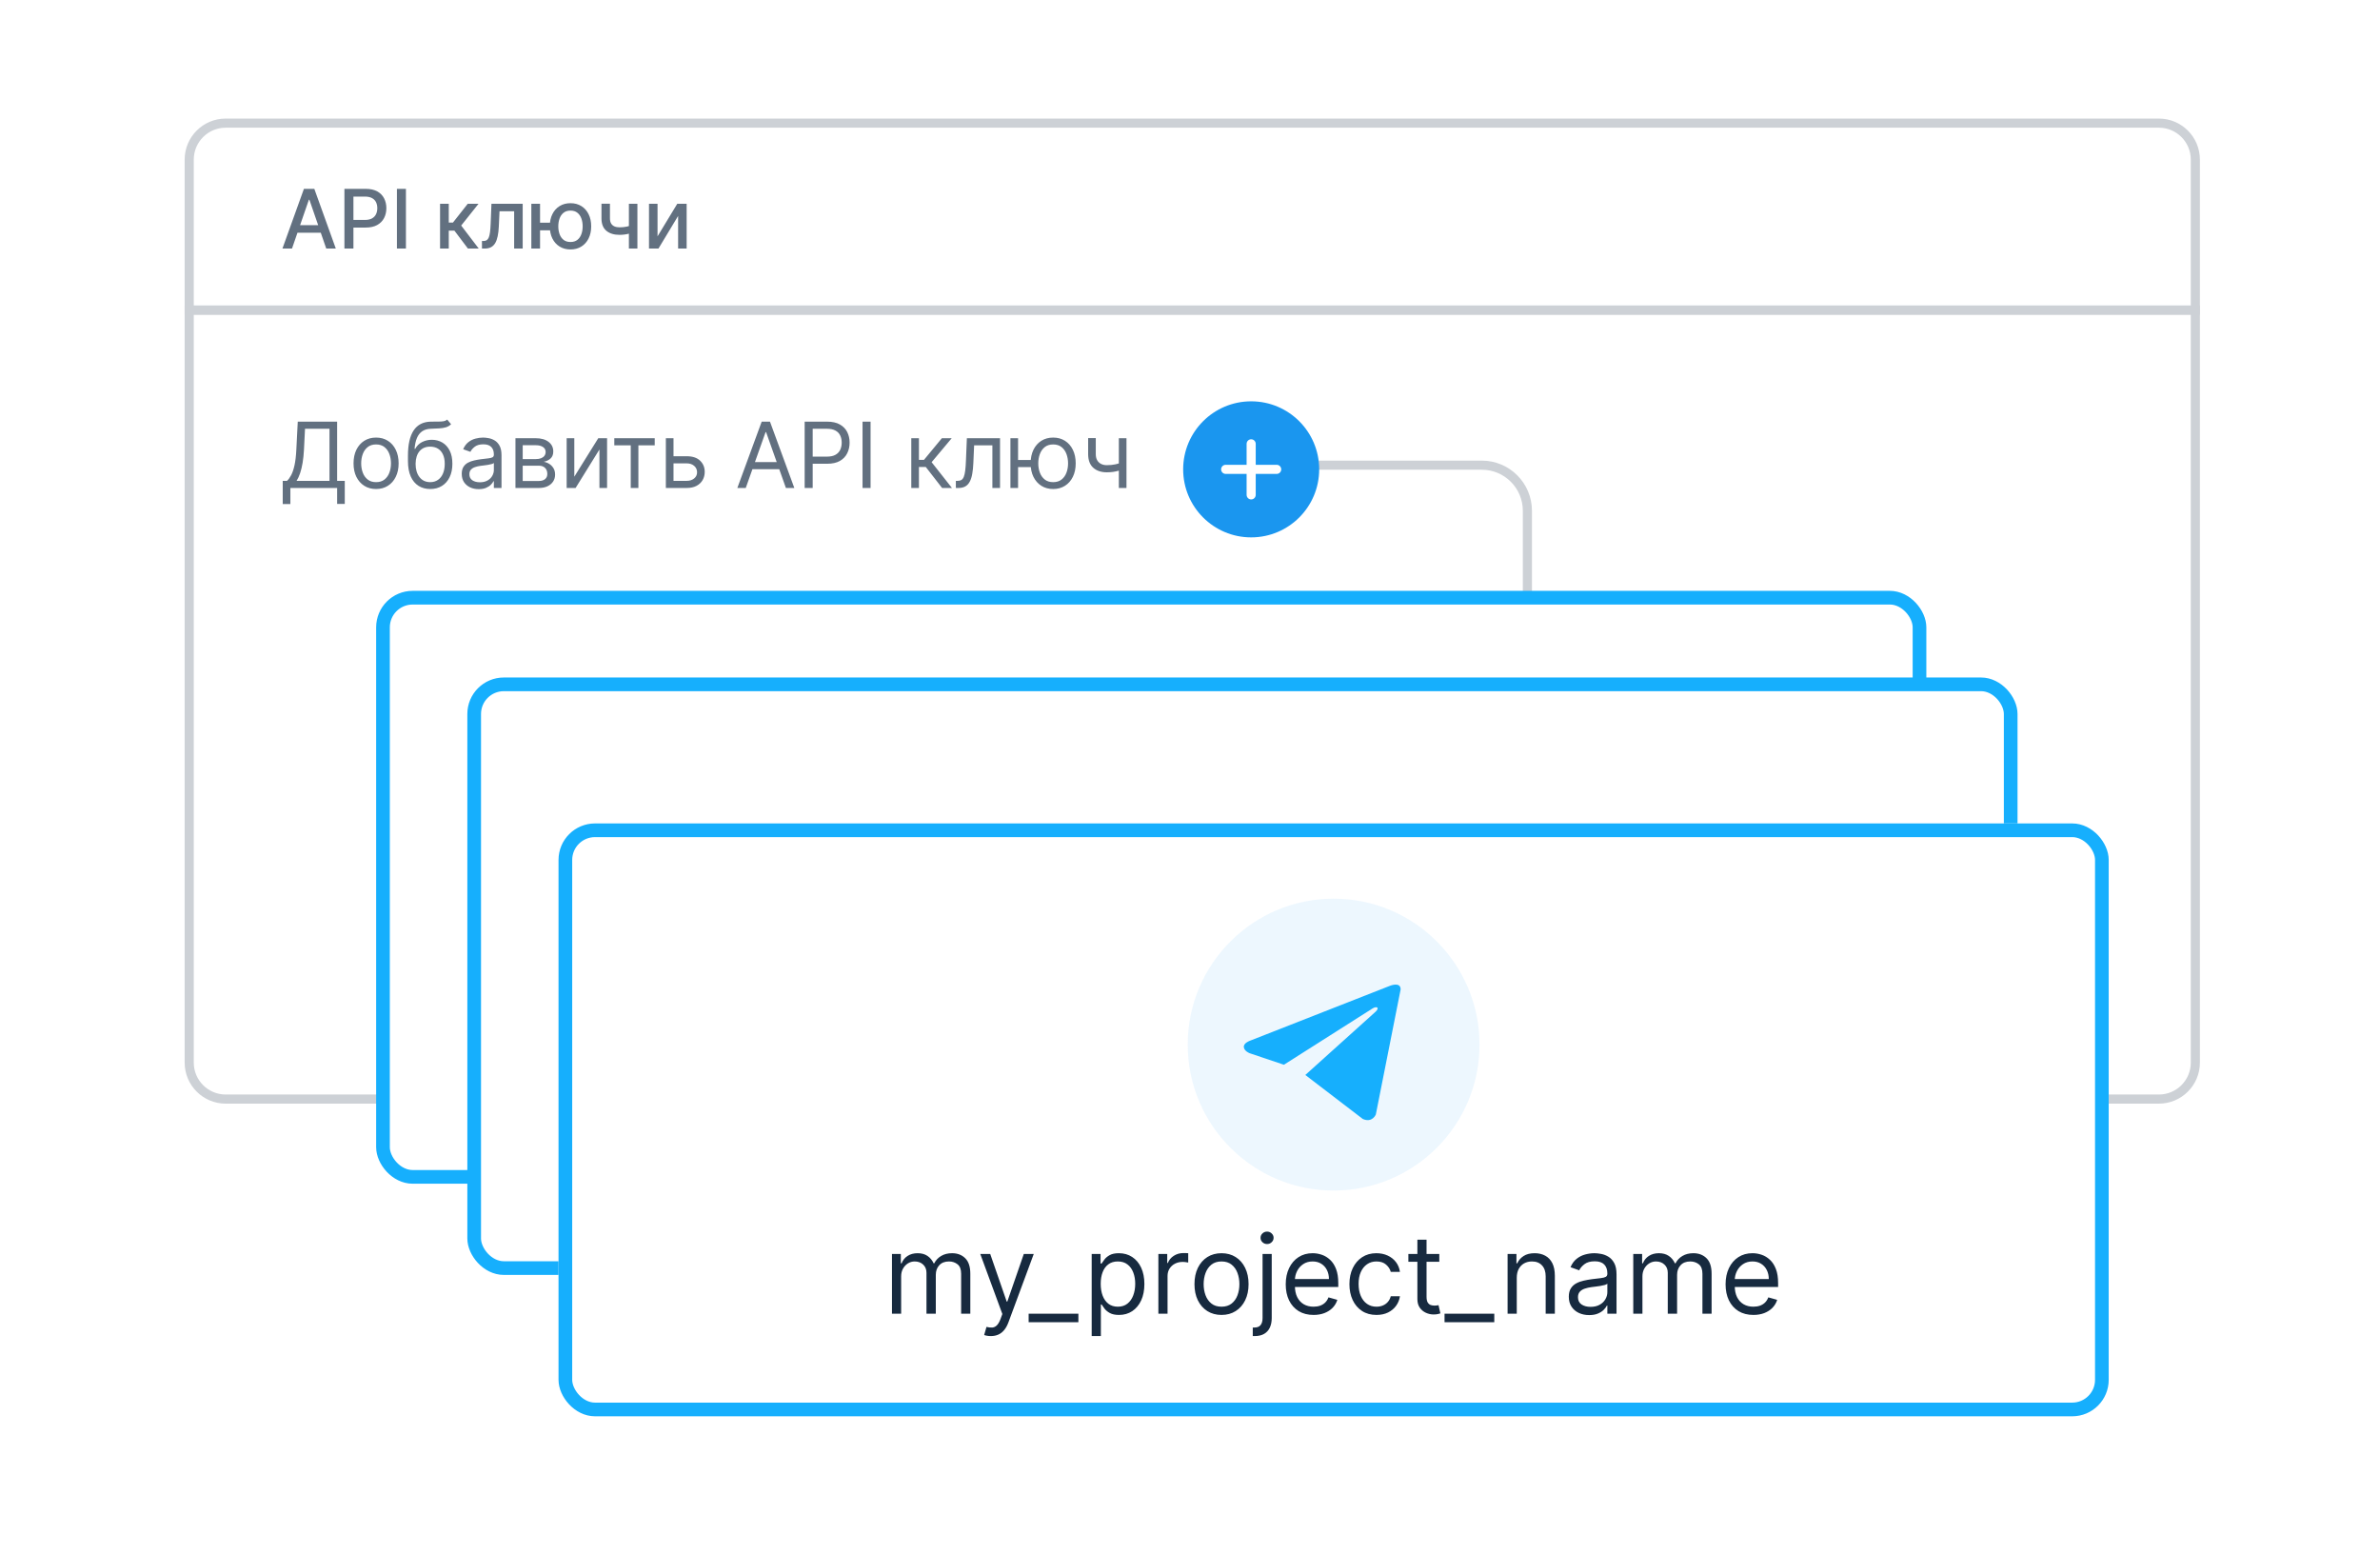 <svg width="522" height="341" viewBox="0 0 522 341" fill="none" xmlns="http://www.w3.org/2000/svg">
<rect x="0.5" y="0.557" width="520" height="340" rx="4" fill="white"/>
<path d="M41.5 35C41.5 30.582 45.082 27 49.5 27H473.5C477.918 27 481.5 30.582 481.5 35V68H41.5V35Z" stroke="#CDD1D6" stroke-width="2"/>
<path d="M64.044 54.5H61.947L66.658 41.409H68.94L73.651 54.5H71.555L67.854 43.787H67.751L64.044 54.5ZM64.396 49.374H71.197V51.036H64.396V49.374ZM75.542 54.5V41.409H80.208C81.226 41.409 82.07 41.595 82.739 41.965C83.408 42.336 83.909 42.843 84.241 43.487C84.574 44.126 84.74 44.846 84.74 45.647C84.74 46.453 84.572 47.177 84.235 47.82C83.903 48.46 83.4 48.967 82.726 49.342C82.057 49.712 81.216 49.898 80.201 49.898H76.993V48.223H80.023C80.666 48.223 81.188 48.112 81.589 47.891C81.989 47.665 82.283 47.358 82.471 46.97C82.658 46.583 82.752 46.142 82.752 45.647C82.752 45.153 82.658 44.714 82.471 44.33C82.283 43.947 81.987 43.646 81.582 43.429C81.182 43.212 80.653 43.103 79.997 43.103H77.517V54.5H75.542ZM89.031 41.409V54.5H87.055V41.409H89.031ZM96.517 54.5V44.682H98.428V48.798H99.349L102.59 44.682H104.955L101.151 49.457L104.999 54.5H102.628L99.668 50.575H98.428V54.5H96.517ZM105.711 54.5L105.704 52.845H106.056C106.328 52.845 106.556 52.787 106.74 52.672C106.927 52.553 107.081 52.352 107.2 52.071C107.319 51.79 107.411 51.402 107.475 50.908C107.539 50.409 107.586 49.783 107.615 49.029L107.788 44.682H114.64V54.5H112.767V46.331H109.559L109.405 49.668C109.367 50.477 109.284 51.185 109.156 51.79C109.032 52.395 108.851 52.9 108.613 53.305C108.374 53.705 108.067 54.006 107.692 54.206C107.317 54.402 106.861 54.5 106.324 54.5H105.711ZM122.13 48.837V50.499H116.895V48.837H122.13ZM118.448 44.682V54.5H116.537V44.682H118.448ZM125.122 54.698C124.21 54.698 123.413 54.485 122.731 54.059C122.049 53.633 121.521 53.041 121.146 52.282C120.771 51.519 120.583 50.635 120.583 49.629C120.583 48.615 120.771 47.729 121.146 46.97C121.521 46.208 122.049 45.615 122.731 45.193C123.413 44.767 124.21 44.554 125.122 44.554C126.038 44.554 126.835 44.767 127.512 45.193C128.194 45.615 128.722 46.208 129.097 46.97C129.477 47.729 129.666 48.615 129.666 49.629C129.666 50.635 129.477 51.519 129.097 52.282C128.722 53.041 128.194 53.633 127.512 54.059C126.835 54.485 126.038 54.698 125.122 54.698ZM125.122 53.062C125.74 53.062 126.244 52.906 126.637 52.595C127.033 52.28 127.325 51.862 127.512 51.343C127.7 50.823 127.794 50.252 127.794 49.629C127.794 49.003 127.7 48.43 127.512 47.91C127.325 47.386 127.033 46.966 126.637 46.651C126.244 46.335 125.74 46.178 125.122 46.178C124.508 46.178 124.003 46.335 123.607 46.651C123.21 46.966 122.919 47.386 122.731 47.91C122.544 48.43 122.45 49.003 122.45 49.629C122.45 50.252 122.544 50.823 122.731 51.343C122.919 51.862 123.21 52.28 123.607 52.595C124.003 52.906 124.508 53.062 125.122 53.062ZM139.801 44.682V54.5H137.934V44.682H139.801ZM138.989 49.239V50.889C138.695 51.008 138.384 51.114 138.056 51.208C137.728 51.298 137.383 51.368 137.02 51.419C136.658 51.47 136.281 51.496 135.889 51.496C134.675 51.496 133.709 51.2 132.993 50.607C132.278 50.011 131.92 49.099 131.92 47.872V44.663H133.78V47.872C133.78 48.336 133.865 48.713 134.035 49.003C134.206 49.293 134.449 49.506 134.764 49.642C135.079 49.779 135.454 49.847 135.889 49.847C136.464 49.847 136.995 49.793 137.481 49.687C137.971 49.576 138.474 49.427 138.989 49.239ZM144.216 51.822L148.544 44.682H150.602V54.5H148.729V47.354L144.421 54.5H142.343V44.682H144.216V51.822Z" fill="#627080"/>
<path d="M41.5 68H481.5V233C481.5 237.418 477.918 241 473.5 241H49.5C45.082 241 41.5 237.418 41.5 233V68Z" stroke="#CDD1D6" stroke-width="2"/>
<path d="M62.011 110.523V105.438H62.949C63.271 105.144 63.574 104.73 63.858 104.195C64.147 103.655 64.391 102.935 64.59 102.036C64.793 101.131 64.928 99.983 64.994 98.591L65.307 92.455H73.943V105.438H75.619V110.494H73.943V107H63.688V110.523H62.011ZM65.051 105.438H72.267V94.017H66.898L66.671 98.591C66.614 99.652 66.514 100.613 66.372 101.475C66.23 102.332 66.048 103.092 65.825 103.754C65.603 104.413 65.345 104.974 65.051 105.438ZM82.485 107.227C81.501 107.227 80.636 106.993 79.893 106.524C79.154 106.056 78.577 105.4 78.16 104.557C77.748 103.714 77.542 102.729 77.542 101.602C77.542 100.466 77.748 99.474 78.16 98.626C78.577 97.779 79.154 97.121 79.893 96.652C80.636 96.183 81.501 95.949 82.485 95.949C83.47 95.949 84.332 96.183 85.071 96.652C85.814 97.121 86.392 97.779 86.804 98.626C87.22 99.474 87.429 100.466 87.429 101.602C87.429 102.729 87.22 103.714 86.804 104.557C86.392 105.4 85.814 106.056 85.071 106.524C84.332 106.993 83.47 107.227 82.485 107.227ZM82.485 105.722C83.234 105.722 83.849 105.53 84.332 105.146C84.815 104.763 85.172 104.259 85.404 103.634C85.636 103.009 85.752 102.332 85.752 101.602C85.752 100.873 85.636 100.194 85.404 99.564C85.172 98.934 84.815 98.425 84.332 98.037C83.849 97.649 83.234 97.455 82.485 97.455C81.737 97.455 81.122 97.649 80.639 98.037C80.156 98.425 79.798 98.934 79.566 99.564C79.334 100.194 79.218 100.873 79.218 101.602C79.218 102.332 79.334 103.009 79.566 103.634C79.798 104.259 80.156 104.763 80.639 105.146C81.122 105.53 81.737 105.722 82.485 105.722ZM98.084 92L98.936 93.023C98.605 93.345 98.221 93.57 97.785 93.698C97.35 93.825 96.858 93.903 96.308 93.932C95.759 93.96 95.148 93.989 94.476 94.017C93.718 94.046 93.091 94.23 92.594 94.571C92.097 94.912 91.713 95.404 91.443 96.048C91.173 96.692 91.001 97.483 90.925 98.421H91.067C91.436 97.739 91.947 97.237 92.601 96.915C93.254 96.593 93.955 96.432 94.703 96.432C95.555 96.432 96.322 96.631 97.004 97.028C97.686 97.426 98.226 98.016 98.624 98.797C99.021 99.578 99.22 100.542 99.22 101.688C99.22 102.829 99.017 103.814 98.609 104.642C98.207 105.471 97.641 106.11 96.912 106.56C96.188 107.005 95.338 107.227 94.362 107.227C93.387 107.227 92.532 106.998 91.798 106.538C91.064 106.074 90.494 105.388 90.087 104.479C89.68 103.565 89.476 102.436 89.476 101.091V99.926C89.476 97.497 89.888 95.655 90.712 94.401C91.54 93.146 92.785 92.497 94.447 92.455C95.035 92.436 95.558 92.431 96.017 92.441C96.476 92.45 96.876 92.429 97.217 92.376C97.558 92.325 97.847 92.199 98.084 92ZM94.362 105.722C95.02 105.722 95.586 105.556 96.06 105.225C96.538 104.893 96.905 104.427 97.16 103.825C97.416 103.219 97.544 102.507 97.544 101.688C97.544 100.892 97.414 100.215 97.153 99.656C96.898 99.098 96.531 98.671 96.053 98.378C95.574 98.084 95.001 97.938 94.334 97.938C93.846 97.938 93.408 98.02 93.02 98.186C92.632 98.352 92.3 98.596 92.026 98.918C91.751 99.24 91.538 99.633 91.386 100.097C91.24 100.561 91.162 101.091 91.152 101.688C91.152 102.909 91.438 103.887 92.011 104.621C92.584 105.355 93.368 105.722 94.362 105.722ZM104.994 107.256C104.303 107.256 103.676 107.126 103.112 106.865C102.549 106.6 102.101 106.219 101.77 105.722C101.438 105.22 101.273 104.614 101.273 103.904C101.273 103.279 101.396 102.772 101.642 102.384C101.888 101.991 102.217 101.683 102.629 101.46C103.041 101.238 103.496 101.072 103.993 100.963C104.495 100.85 104.999 100.76 105.506 100.693C106.169 100.608 106.706 100.544 107.118 100.502C107.535 100.454 107.838 100.376 108.027 100.267C108.221 100.158 108.318 99.969 108.318 99.699V99.642C108.318 98.941 108.126 98.397 107.743 98.009C107.364 97.62 106.789 97.426 106.017 97.426C105.217 97.426 104.589 97.601 104.135 97.952C103.68 98.302 103.361 98.676 103.176 99.074L101.585 98.506C101.869 97.843 102.248 97.327 102.722 96.957C103.2 96.584 103.721 96.323 104.284 96.176C104.852 96.025 105.411 95.949 105.96 95.949C106.311 95.949 106.713 95.992 107.168 96.077C107.627 96.157 108.07 96.325 108.496 96.581C108.927 96.837 109.284 97.223 109.568 97.739C109.852 98.255 109.994 98.946 109.994 99.813V107H108.318V105.523H108.233C108.119 105.76 107.93 106.013 107.665 106.283C107.4 106.553 107.047 106.782 106.607 106.972C106.166 107.161 105.629 107.256 104.994 107.256ZM105.25 105.75C105.913 105.75 106.472 105.62 106.926 105.359C107.385 105.099 107.731 104.763 107.963 104.351C108.2 103.939 108.318 103.506 108.318 103.051V101.517C108.247 101.602 108.091 101.681 107.849 101.752C107.613 101.818 107.338 101.877 107.026 101.929C106.718 101.976 106.417 102.019 106.124 102.057C105.835 102.09 105.6 102.118 105.42 102.142C104.985 102.199 104.578 102.291 104.199 102.419C103.825 102.542 103.522 102.729 103.29 102.98C103.063 103.226 102.949 103.563 102.949 103.989C102.949 104.571 103.164 105.011 103.595 105.31C104.031 105.603 104.582 105.75 105.25 105.75ZM113.054 107V96.091H117.514C118.688 96.091 119.621 96.356 120.312 96.886C121.003 97.417 121.349 98.118 121.349 98.989C121.349 99.652 121.153 100.165 120.76 100.53C120.367 100.89 119.862 101.134 119.247 101.261C119.649 101.318 120.04 101.46 120.419 101.688C120.802 101.915 121.119 102.227 121.37 102.625C121.621 103.018 121.747 103.501 121.747 104.074C121.747 104.633 121.605 105.132 121.321 105.573C121.037 106.013 120.629 106.361 120.099 106.617C119.569 106.872 118.934 107 118.196 107H113.054ZM114.645 105.466H118.196C118.773 105.466 119.225 105.329 119.552 105.054C119.879 104.779 120.042 104.405 120.042 103.932C120.042 103.368 119.879 102.926 119.552 102.604C119.225 102.277 118.773 102.114 118.196 102.114H114.645V105.466ZM114.645 100.665H117.514C117.964 100.665 118.35 100.603 118.672 100.48C118.993 100.352 119.24 100.172 119.41 99.941C119.585 99.704 119.673 99.424 119.673 99.102C119.673 98.643 119.481 98.283 119.098 98.023C118.714 97.758 118.186 97.625 117.514 97.625H114.645V100.665ZM125.96 104.529L131.216 96.091H133.148V107H131.472V98.563L126.244 107H124.284V96.091H125.96V104.529ZM134.733 97.653V96.091H143.597V97.653H140.017V107H138.341V97.653H134.733ZM147.491 100.04H150.616C151.894 100.04 152.872 100.364 153.549 101.013C154.226 101.662 154.565 102.483 154.565 103.477C154.565 104.131 154.413 104.725 154.11 105.26C153.807 105.79 153.362 106.214 152.775 106.531C152.188 106.844 151.468 107 150.616 107H146.042V96.091H147.718V105.438H150.616C151.279 105.438 151.823 105.262 152.249 104.912C152.675 104.562 152.888 104.112 152.888 103.563C152.888 102.985 152.675 102.514 152.249 102.149C151.823 101.785 151.279 101.602 150.616 101.602H147.491V100.04ZM163.565 107H161.718L167.059 92.455H168.877L174.218 107H172.372L168.025 94.756H167.912L163.565 107ZM164.247 101.318H171.69V102.881H164.247V101.318ZM176.484 107V92.455H181.399C182.54 92.455 183.473 92.661 184.197 93.073C184.926 93.48 185.466 94.031 185.816 94.727C186.167 95.423 186.342 96.2 186.342 97.057C186.342 97.914 186.167 98.693 185.816 99.394C185.471 100.094 184.936 100.653 184.211 101.07C183.487 101.482 182.559 101.688 181.427 101.688H177.904V100.125H181.37C182.152 100.125 182.779 99.99 183.252 99.72C183.726 99.45 184.069 99.086 184.282 98.626C184.5 98.162 184.609 97.639 184.609 97.057C184.609 96.475 184.5 95.954 184.282 95.494C184.069 95.035 183.724 94.675 183.245 94.415C182.767 94.15 182.133 94.017 181.342 94.017H178.245V107H176.484ZM190.941 92.455V107H189.179V92.455H190.941ZM199.87 107V96.091H201.546V100.835H202.654L206.575 96.091H208.734L204.33 101.347L208.79 107H206.631L203.052 102.398H201.546V107H199.87ZM209.646 107V105.438H210.044C210.371 105.438 210.643 105.374 210.861 105.246C211.079 105.113 211.254 104.884 211.386 104.557C211.524 104.226 211.628 103.766 211.699 103.179C211.775 102.587 211.829 101.834 211.862 100.921L212.061 96.091H219.334V107H217.658V97.653H213.652L213.482 101.546C213.444 102.44 213.363 103.229 213.24 103.911C213.122 104.588 212.939 105.156 212.693 105.615C212.452 106.074 212.13 106.42 211.727 106.652C211.325 106.884 210.821 107 210.214 107H209.646ZM227.636 100.864V102.426H221.869V100.864H227.636ZM223.29 96.091V107H221.614V96.091H223.29ZM230.989 107.227C230.004 107.227 229.14 106.993 228.396 106.524C227.658 106.056 227.08 105.4 226.663 104.557C226.251 103.714 226.045 102.729 226.045 101.602C226.045 100.466 226.251 99.474 226.663 98.626C227.08 97.779 227.658 97.121 228.396 96.652C229.14 96.183 230.004 95.949 230.989 95.949C231.973 95.949 232.835 96.183 233.574 96.652C234.317 97.121 234.895 97.779 235.307 98.626C235.723 99.474 235.932 100.466 235.932 101.602C235.932 102.729 235.723 103.714 235.307 104.557C234.895 105.4 234.317 106.056 233.574 106.524C232.835 106.993 231.973 107.227 230.989 107.227ZM230.989 105.722C231.737 105.722 232.352 105.53 232.835 105.146C233.318 104.763 233.676 104.259 233.908 103.634C234.14 103.009 234.256 102.332 234.256 101.602C234.256 100.873 234.14 100.194 233.908 99.564C233.676 98.934 233.318 98.425 232.835 98.037C232.352 97.649 231.737 97.455 230.989 97.455C230.241 97.455 229.625 97.649 229.142 98.037C228.659 98.425 228.302 98.934 228.07 99.564C227.838 100.194 227.722 100.873 227.722 101.602C227.722 102.332 227.838 103.009 228.07 103.634C228.302 104.259 228.659 104.763 229.142 105.146C229.625 105.53 230.241 105.722 230.989 105.722ZM247.068 96.091V107H245.392V96.091H247.068ZM246.415 101.29V102.852C246.036 102.994 245.66 103.12 245.286 103.229C244.911 103.333 244.518 103.416 244.107 103.477C243.695 103.534 243.242 103.563 242.75 103.563C241.514 103.563 240.522 103.229 239.774 102.561C239.031 101.894 238.659 100.892 238.659 99.557V96.063H240.335V99.557C240.335 100.116 240.442 100.575 240.655 100.935C240.868 101.295 241.157 101.562 241.521 101.737C241.886 101.913 242.295 102 242.75 102C243.46 102 244.102 101.936 244.675 101.808C245.252 101.676 245.832 101.503 246.415 101.29Z" fill="#627080"/>
<path d="M335 135V112C335 106.477 330.523 102 325 102H288" stroke="#CDD1D6" stroke-width="2"/>
<circle cx="274.416" cy="102.916" r="14.916" fill="#1A96EF"/>
<path d="M274.416 97.323V108.51" stroke="white" stroke-width="2" stroke-linecap="round" stroke-linejoin="round"/>
<path d="M268.823 102.916L280.01 102.916" stroke="white" stroke-width="2" stroke-linecap="round" stroke-linejoin="round"/>
<rect x="84" y="131.057" width="337" height="127" rx="6.5" fill="white"/>
<rect x="84" y="131.057" width="337" height="127" rx="6.5" stroke="#16AFFD" stroke-width="3"/>
<rect x="104" y="150.057" width="337" height="128" rx="6.5" fill="white"/>
<rect x="104" y="150.057" width="337" height="128" rx="6.5" stroke="#16AFFD" stroke-width="3"/>
<g filter="url(#filter0_d_6468_11933)">
<rect x="122.5" y="168.557" width="340" height="130" rx="8" fill="white"/>
<rect x="124" y="170.057" width="337" height="127" rx="6.5" stroke="#16AFFD" stroke-width="3"/>
<circle opacity="0.08" cx="292.5" cy="217.057" r="32" fill="#1A96EF"/>
<g clip-path="url(#clip0_6468_11933)">
<path d="M307.198 204.949L301.758 232.377C301.758 232.377 300.997 234.279 298.905 233.366L286.294 223.714C287.989 222.191 301.138 210.369 301.713 209.833C302.602 209.003 302.051 208.51 301.017 209.137L281.595 221.471L274.102 218.949C274.102 218.949 272.922 218.53 272.809 217.617C272.695 216.704 274.14 216.21 274.14 216.21L304.687 204.226C304.687 204.226 307.198 203.123 307.198 204.949Z" fill="#16AFFD"/>
</g>
<path d="M195.634 276.057V262.966H197.577V265.012H197.748C198.02 264.313 198.461 263.77 199.069 263.384C199.676 262.992 200.407 262.796 201.259 262.796C202.123 262.796 202.841 262.992 203.415 263.384C203.995 263.77 204.446 264.313 204.77 265.012H204.907C205.242 264.336 205.745 263.799 206.415 263.401C207.086 262.998 207.89 262.796 208.827 262.796C209.998 262.796 210.955 263.162 211.699 263.895C212.444 264.623 212.816 265.756 212.816 267.296V276.057H210.804V267.296C210.804 266.33 210.54 265.64 210.012 265.225C209.483 264.81 208.861 264.603 208.145 264.603C207.225 264.603 206.512 264.881 206.006 265.438C205.5 265.989 205.248 266.688 205.248 267.535V276.057H203.202V267.091C203.202 266.347 202.961 265.748 202.478 265.293C201.995 264.833 201.373 264.603 200.611 264.603C200.088 264.603 199.6 264.742 199.145 265.02C198.696 265.299 198.333 265.685 198.054 266.179C197.782 266.668 197.645 267.233 197.645 267.875V276.057H195.634ZM217.32 280.966C216.979 280.966 216.675 280.938 216.408 280.881C216.141 280.83 215.956 280.779 215.854 280.728L216.365 278.955C216.854 279.08 217.286 279.125 217.661 279.091C218.036 279.057 218.368 278.89 218.658 278.589C218.953 278.293 219.223 277.813 219.468 277.148L219.843 276.125L215.002 262.966H217.184L220.797 273.398H220.934L224.547 262.966H226.729L221.172 277.966C220.922 278.642 220.613 279.202 220.243 279.645C219.874 280.094 219.445 280.427 218.956 280.642C218.473 280.858 217.928 280.966 217.32 280.966ZM236.52 276.057V277.932H225.61V276.057H236.52ZM239.439 280.966V262.966H241.382V265.046H241.62C241.768 264.819 241.973 264.529 242.234 264.177C242.501 263.819 242.882 263.5 243.376 263.222C243.876 262.938 244.552 262.796 245.404 262.796C246.507 262.796 247.478 263.071 248.319 263.623C249.16 264.174 249.816 264.955 250.288 265.966C250.76 266.978 250.995 268.171 250.995 269.546C250.995 270.932 250.76 272.134 250.288 273.151C249.816 274.162 249.163 274.946 248.328 275.503C247.493 276.054 246.529 276.33 245.439 276.33C244.598 276.33 243.924 276.191 243.419 275.912C242.913 275.628 242.524 275.307 242.251 274.949C241.978 274.586 241.768 274.285 241.62 274.046H241.45V280.966H239.439ZM241.416 269.512C241.416 270.5 241.561 271.373 241.85 272.128C242.14 272.878 242.564 273.466 243.12 273.892C243.677 274.313 244.359 274.523 245.166 274.523C246.007 274.523 246.708 274.302 247.271 273.858C247.839 273.41 248.265 272.807 248.549 272.052C248.839 271.29 248.984 270.444 248.984 269.512C248.984 268.591 248.842 267.762 248.558 267.023C248.279 266.279 247.856 265.691 247.288 265.259C246.725 264.821 246.018 264.603 245.166 264.603C244.348 264.603 243.66 264.81 243.103 265.225C242.547 265.634 242.126 266.208 241.842 266.946C241.558 267.679 241.416 268.535 241.416 269.512ZM254.064 276.057V262.966H256.007V264.944H256.143C256.382 264.296 256.814 263.77 257.439 263.367C258.064 262.964 258.768 262.762 259.552 262.762C259.7 262.762 259.885 262.765 260.106 262.77C260.328 262.776 260.495 262.785 260.609 262.796V264.841C260.541 264.824 260.385 264.799 260.14 264.765C259.902 264.725 259.649 264.705 259.382 264.705C258.745 264.705 258.177 264.839 257.677 265.106C257.183 265.367 256.791 265.731 256.501 266.196C256.217 266.657 256.075 267.182 256.075 267.773V276.057H254.064ZM267.913 276.33C266.731 276.33 265.694 276.049 264.802 275.486C263.916 274.924 263.223 274.137 262.723 273.125C262.228 272.114 261.981 270.932 261.981 269.58C261.981 268.216 262.228 267.026 262.723 266.009C263.223 264.992 263.916 264.202 264.802 263.64C265.694 263.077 266.731 262.796 267.913 262.796C269.095 262.796 270.129 263.077 271.015 263.64C271.907 264.202 272.6 264.992 273.095 266.009C273.595 267.026 273.845 268.216 273.845 269.58C273.845 270.932 273.595 272.114 273.095 273.125C272.6 274.137 271.907 274.924 271.015 275.486C270.129 276.049 269.095 276.33 267.913 276.33ZM267.913 274.523C268.811 274.523 269.549 274.293 270.129 273.833C270.708 273.373 271.137 272.767 271.416 272.017C271.694 271.267 271.833 270.455 271.833 269.58C271.833 268.705 271.694 267.89 271.416 267.134C271.137 266.378 270.708 265.767 270.129 265.302C269.549 264.836 268.811 264.603 267.913 264.603C267.015 264.603 266.277 264.836 265.697 265.302C265.118 265.767 264.689 266.378 264.41 267.134C264.132 267.89 263.993 268.705 263.993 269.58C263.993 270.455 264.132 271.267 264.41 272.017C264.689 272.767 265.118 273.373 265.697 273.833C266.277 274.293 267.015 274.523 267.913 274.523ZM276.915 262.966H278.926V277.012C278.926 277.819 278.787 278.517 278.509 279.108C278.236 279.699 277.821 280.157 277.265 280.481C276.713 280.804 276.017 280.966 275.176 280.966C275.108 280.966 275.04 280.966 274.972 280.966C274.904 280.966 274.836 280.966 274.767 280.966V279.091C274.836 279.091 274.898 279.091 274.955 279.091C275.012 279.091 275.074 279.091 275.142 279.091C275.756 279.091 276.205 278.91 276.489 278.546C276.773 278.188 276.915 277.677 276.915 277.012V262.966ZM277.904 260.785C277.512 260.785 277.174 260.651 276.89 260.384C276.611 260.117 276.472 259.796 276.472 259.421C276.472 259.046 276.611 258.725 276.89 258.458C277.174 258.191 277.512 258.057 277.904 258.057C278.296 258.057 278.631 258.191 278.909 258.458C279.194 258.725 279.336 259.046 279.336 259.421C279.336 259.796 279.194 260.117 278.909 260.384C278.631 260.651 278.296 260.785 277.904 260.785ZM288.099 276.33C286.838 276.33 285.75 276.052 284.835 275.495C283.926 274.932 283.224 274.148 282.73 273.142C282.241 272.131 281.997 270.955 281.997 269.614C281.997 268.273 282.241 267.091 282.73 266.069C283.224 265.04 283.912 264.239 284.792 263.665C285.679 263.086 286.713 262.796 287.895 262.796C288.576 262.796 289.25 262.91 289.914 263.137C290.579 263.364 291.184 263.733 291.73 264.245C292.275 264.75 292.71 265.421 293.034 266.256C293.358 267.091 293.52 268.12 293.52 269.341V270.194H283.429V268.455H291.474C291.474 267.716 291.326 267.057 291.031 266.478C290.741 265.898 290.326 265.441 289.787 265.106C289.252 264.77 288.622 264.603 287.895 264.603C287.093 264.603 286.4 264.802 285.815 265.199C285.235 265.591 284.789 266.103 284.477 266.733C284.164 267.364 284.008 268.04 284.008 268.762V269.921C284.008 270.91 284.179 271.748 284.52 272.435C284.866 273.117 285.346 273.637 285.96 273.995C286.574 274.347 287.287 274.523 288.099 274.523C288.627 274.523 289.105 274.449 289.531 274.302C289.963 274.148 290.335 273.921 290.647 273.62C290.96 273.313 291.201 272.932 291.372 272.478L293.315 273.023C293.11 273.682 292.767 274.262 292.284 274.762C291.801 275.256 291.204 275.642 290.494 275.921C289.784 276.194 288.985 276.33 288.099 276.33ZM301.897 276.33C300.67 276.33 299.613 276.04 298.727 275.461C297.841 274.881 297.159 274.083 296.681 273.066C296.204 272.049 295.966 270.887 295.966 269.58C295.966 268.25 296.21 267.077 296.699 266.06C297.193 265.037 297.88 264.239 298.761 263.665C299.647 263.086 300.681 262.796 301.863 262.796C302.784 262.796 303.613 262.966 304.352 263.307C305.091 263.648 305.696 264.125 306.167 264.739C306.639 265.353 306.931 266.069 307.045 266.887H305.034C304.88 266.29 304.539 265.762 304.011 265.302C303.488 264.836 302.784 264.603 301.897 264.603C301.113 264.603 300.426 264.807 299.835 265.216C299.25 265.62 298.792 266.191 298.463 266.929C298.139 267.662 297.977 268.523 297.977 269.512C297.977 270.523 298.136 271.404 298.454 272.154C298.778 272.904 299.233 273.486 299.818 273.901C300.409 274.316 301.102 274.523 301.897 274.523C302.42 274.523 302.895 274.432 303.321 274.25C303.747 274.069 304.108 273.807 304.403 273.466C304.699 273.125 304.909 272.716 305.034 272.239H307.045C306.931 273.012 306.65 273.708 306.201 274.327C305.758 274.941 305.17 275.429 304.437 275.793C303.71 276.151 302.863 276.33 301.897 276.33ZM315.679 262.966V264.671H308.895V262.966H315.679ZM310.872 259.83H312.883V272.307C312.883 272.875 312.966 273.302 313.13 273.586C313.301 273.864 313.517 274.052 313.778 274.148C314.045 274.239 314.326 274.285 314.622 274.285C314.843 274.285 315.025 274.273 315.167 274.25C315.309 274.222 315.423 274.199 315.508 274.182L315.917 275.989C315.781 276.04 315.591 276.091 315.346 276.142C315.102 276.199 314.792 276.228 314.417 276.228C313.849 276.228 313.292 276.106 312.747 275.861C312.207 275.617 311.758 275.245 311.4 274.745C311.048 274.245 310.872 273.614 310.872 272.853V259.83ZM327.738 276.057V277.932H316.829V276.057H327.738ZM332.669 268.182V276.057H330.657V262.966H332.6V265.012H332.771C333.078 264.347 333.544 263.813 334.169 263.41C334.794 263 335.6 262.796 336.589 262.796C337.475 262.796 338.251 262.978 338.916 263.341C339.581 263.699 340.098 264.245 340.467 264.978C340.836 265.705 341.021 266.625 341.021 267.739V276.057H339.01V267.875C339.01 266.847 338.743 266.046 338.208 265.472C337.674 264.892 336.941 264.603 336.01 264.603C335.368 264.603 334.794 264.742 334.288 265.02C333.788 265.299 333.393 265.705 333.103 266.239C332.814 266.773 332.669 267.421 332.669 268.182ZM348.549 276.364C347.719 276.364 346.966 276.208 346.29 275.895C345.614 275.577 345.077 275.12 344.679 274.523C344.282 273.921 344.083 273.194 344.083 272.341C344.083 271.591 344.23 270.983 344.526 270.517C344.821 270.046 345.216 269.677 345.711 269.41C346.205 269.142 346.75 268.944 347.347 268.813C347.949 268.677 348.554 268.569 349.162 268.489C349.958 268.387 350.603 268.31 351.097 268.259C351.597 268.202 351.961 268.108 352.188 267.978C352.421 267.847 352.537 267.62 352.537 267.296V267.228C352.537 266.387 352.307 265.733 351.847 265.267C351.392 264.802 350.702 264.569 349.776 264.569C348.816 264.569 348.063 264.779 347.517 265.199C346.972 265.62 346.588 266.069 346.367 266.546L344.458 265.864C344.799 265.069 345.253 264.449 345.821 264.006C346.395 263.557 347.02 263.245 347.696 263.069C348.378 262.887 349.049 262.796 349.708 262.796C350.128 262.796 350.611 262.847 351.157 262.949C351.708 263.046 352.239 263.248 352.75 263.554C353.267 263.861 353.696 264.324 354.037 264.944C354.378 265.563 354.549 266.392 354.549 267.432V276.057H352.537V274.285H352.435C352.299 274.569 352.071 274.873 351.753 275.196C351.435 275.52 351.012 275.796 350.483 276.023C349.955 276.25 349.31 276.364 348.549 276.364ZM348.855 274.557C349.651 274.557 350.321 274.401 350.867 274.089C351.418 273.776 351.833 273.373 352.111 272.878C352.395 272.384 352.537 271.864 352.537 271.319V269.478C352.452 269.58 352.265 269.674 351.975 269.759C351.691 269.839 351.361 269.91 350.986 269.972C350.617 270.029 350.256 270.08 349.904 270.125C349.557 270.165 349.276 270.199 349.06 270.228C348.537 270.296 348.049 270.407 347.594 270.56C347.145 270.708 346.782 270.932 346.503 271.233C346.23 271.529 346.094 271.932 346.094 272.444C346.094 273.142 346.353 273.671 346.87 274.029C347.392 274.381 348.054 274.557 348.855 274.557ZM358.22 276.057V262.966H360.163V265.012H360.333C360.606 264.313 361.047 263.77 361.654 263.384C362.262 262.992 362.993 262.796 363.845 262.796C364.708 262.796 365.427 262.992 366.001 263.384C366.581 263.77 367.032 264.313 367.356 265.012H367.493C367.828 264.336 368.331 263.799 369.001 263.401C369.672 262.998 370.475 262.796 371.413 262.796C372.583 262.796 373.541 263.162 374.285 263.895C375.029 264.623 375.402 265.756 375.402 267.296V276.057H373.39V267.296C373.39 266.33 373.126 265.64 372.598 265.225C372.069 264.81 371.447 264.603 370.731 264.603C369.811 264.603 369.098 264.881 368.592 265.438C368.086 265.989 367.833 266.688 367.833 267.535V276.057H365.788V267.091C365.788 266.347 365.547 265.748 365.064 265.293C364.581 264.833 363.958 264.603 363.197 264.603C362.674 264.603 362.186 264.742 361.731 265.02C361.282 265.299 360.919 265.685 360.64 266.179C360.368 266.668 360.231 267.233 360.231 267.875V276.057H358.22ZM384.568 276.33C383.306 276.33 382.218 276.052 381.304 275.495C380.395 274.932 379.693 274.148 379.199 273.142C378.71 272.131 378.466 270.955 378.466 269.614C378.466 268.273 378.71 267.091 379.199 266.069C379.693 265.04 380.38 264.239 381.261 263.665C382.147 263.086 383.181 262.796 384.363 262.796C385.045 262.796 385.718 262.91 386.383 263.137C387.048 263.364 387.653 263.733 388.199 264.245C388.744 264.75 389.179 265.421 389.502 266.256C389.826 267.091 389.988 268.12 389.988 269.341V270.194H379.897V268.455H387.943C387.943 267.716 387.795 267.057 387.5 266.478C387.21 265.898 386.795 265.441 386.255 265.106C385.721 264.77 385.091 264.603 384.363 264.603C383.562 264.603 382.869 264.802 382.284 265.199C381.704 265.591 381.258 266.103 380.946 266.733C380.633 267.364 380.477 268.04 380.477 268.762V269.921C380.477 270.91 380.647 271.748 380.988 272.435C381.335 273.117 381.815 273.637 382.429 273.995C383.042 274.347 383.755 274.523 384.568 274.523C385.096 274.523 385.574 274.449 386 274.302C386.431 274.148 386.804 273.921 387.116 273.62C387.429 273.313 387.67 272.932 387.841 272.478L389.784 273.023C389.579 273.682 389.235 274.262 388.752 274.762C388.27 275.256 387.673 275.642 386.963 275.921C386.252 276.194 385.454 276.33 384.568 276.33Z" fill="#172A3F"/>
</g>
<defs>
<filter id="filter0_d_6468_11933" x="98.5" y="156.557" width="388" height="178" filterUnits="userSpaceOnUse" color-interpolation-filters="sRGB">
<feFlood flood-opacity="0" result="BackgroundImageFix"/>
<feColorMatrix in="SourceAlpha" type="matrix" values="0 0 0 0 0 0 0 0 0 0 0 0 0 0 0 0 0 0 127 0" result="hardAlpha"/>
<feOffset dy="12"/>
<feGaussianBlur stdDeviation="12"/>
<feColorMatrix type="matrix" values="0 0 0 0 0.09 0 0 0 0 0.165 0 0 0 0 0.247 0 0 0 0.08 0"/>
<feBlend mode="normal" in2="BackgroundImageFix" result="effect1_dropShadow_6468_11933"/>
<feBlend mode="normal" in="SourceGraphic" in2="effect1_dropShadow_6468_11933" result="shape"/>
</filter>
<clipPath id="clip0_6468_11933">
<rect width="34.396" height="34.396" fill="white" transform="translate(272.802 201.557)"/>
</clipPath>
</defs>
</svg>
